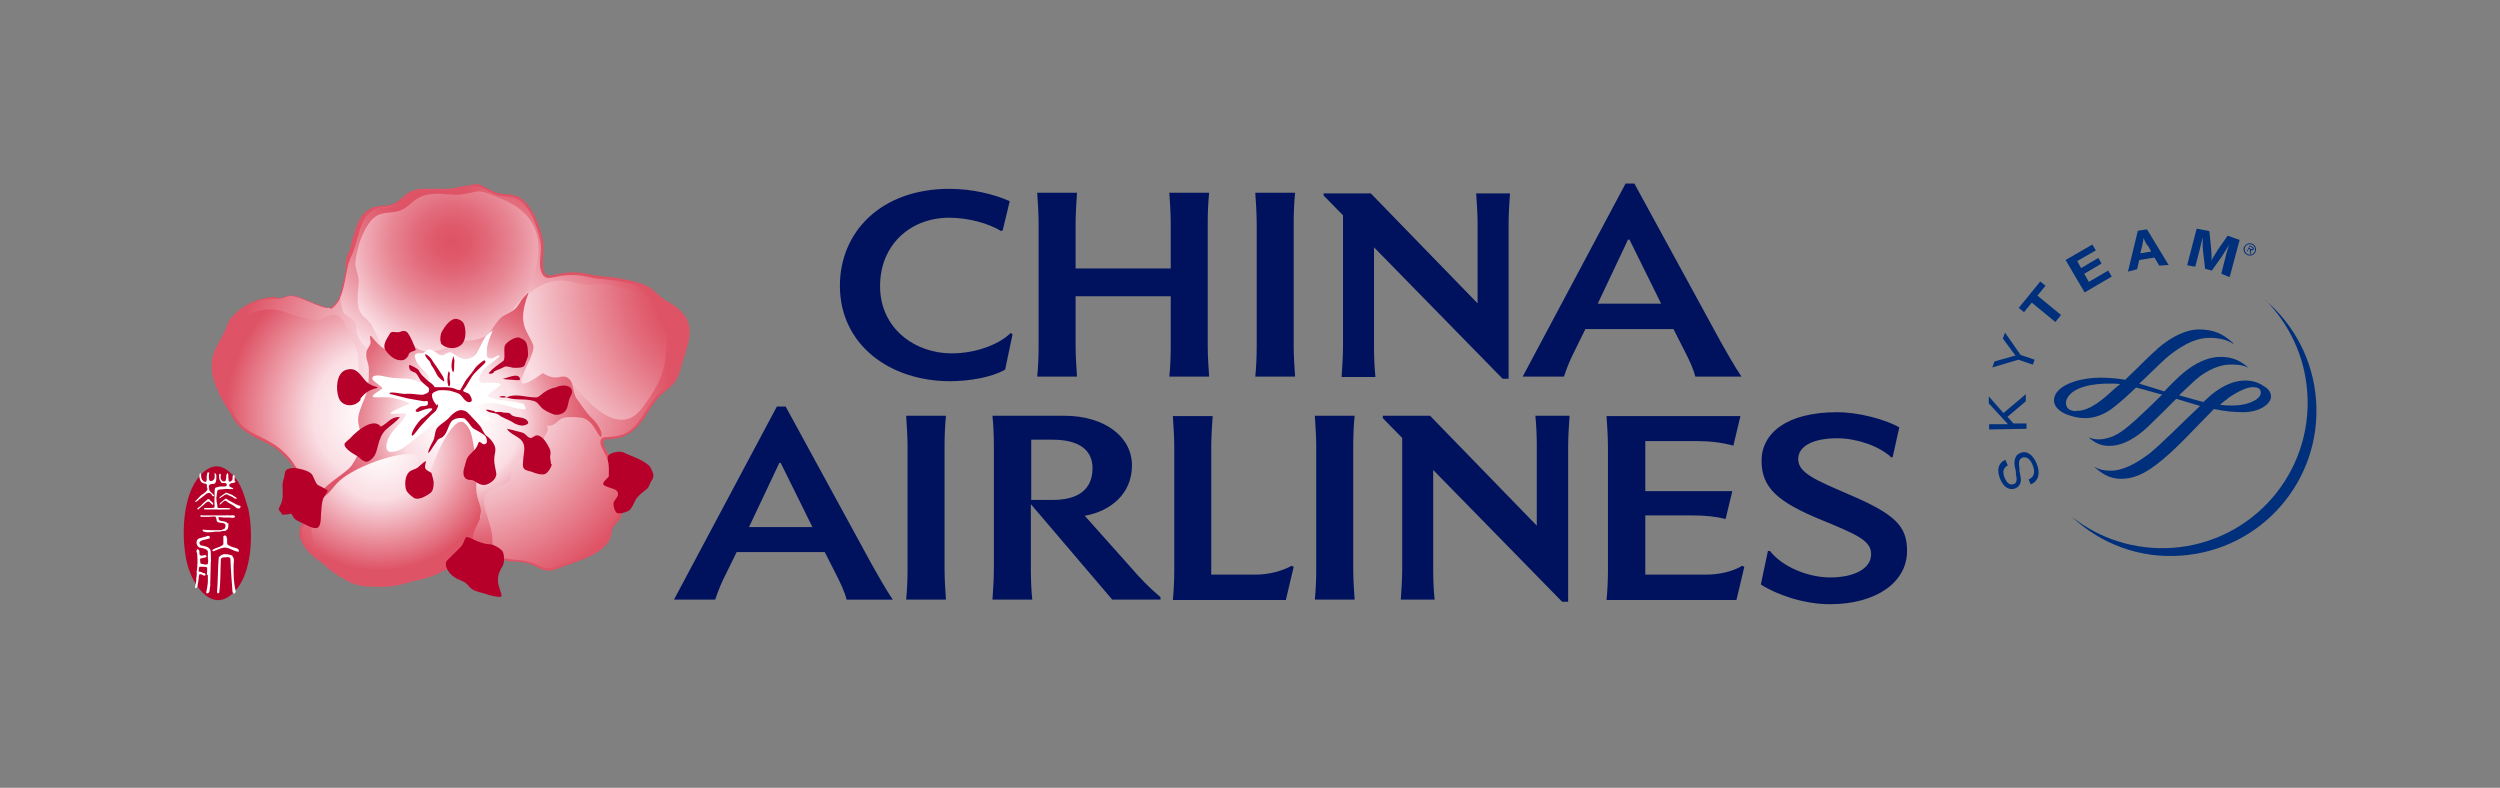 <?xml version="1.0" encoding="UTF-8"?>
<svg id="_レイヤー_2" data-name="レイヤー 2" xmlns="http://www.w3.org/2000/svg" xmlns:xlink="http://www.w3.org/1999/xlink" viewBox="0 0 70.96 22.36">
  <rect x="0" y="0" width="70.96" height="22.36" fill="#808080" stroke="none"/>
  <defs>
    <style>
      .cls-1 {
        fill: none;
      }

      .cls-2, .cls-3, .cls-4, .cls-5, .cls-6 {
        fill-rule: evenodd;
      }

      .cls-2, .cls-7 {
        fill: #fff;
      }

      .cls-3 {
        fill: url(#radial-gradient);
      }

      .cls-8, .cls-4 {
        fill: #b6002a;
      }

      .cls-9 {
        fill: url(#radial-gradient-6);
      }

      .cls-10 {
        fill: url(#radial-gradient-5);
      }

      .cls-11 {
        fill: url(#radial-gradient-4);
      }

      .cls-12 {
        fill: url(#radial-gradient-3);
      }

      .cls-13 {
        fill: url(#radial-gradient-2);
      }

      .cls-14 {
        fill: #00125e;
      }

      .cls-15 {
        fill: #002f7b;
      }

      .cls-5 {
        fill: #de5365;
      }

      .cls-6 {
        fill: url(#radial-gradient-7);
      }
    </style>
    <radialGradient id="radial-gradient" cx="12.79" cy="10.94" fx="12.79" fy="10.94" r="6.2" gradientUnits="userSpaceOnUse">
      <stop offset=".07" stop-color="#fff"/>
      <stop offset=".38" stop-color="#fadee4"/>
      <stop offset="1" stop-color="#de5365"/>
    </radialGradient>
    <radialGradient id="radial-gradient-2" cx="12.25" cy="6.06" fx="12.25" fy="6.06" r="4.76" gradientUnits="userSpaceOnUse">
      <stop offset=".21" stop-color="#de5365"/>
      <stop offset=".3" stop-color="#df5b6d"/>
      <stop offset=".44" stop-color="#e47382"/>
      <stop offset=".62" stop-color="#ec9aa6"/>
      <stop offset=".82" stop-color="#f7d0d7"/>
      <stop offset=".87" stop-color="#fadee4"/>
    </radialGradient>
    <radialGradient id="radial-gradient-3" cx="12.84" cy="55.58" fx="12.84" fy="55.58" r="5.3" gradientTransform="translate(0 -45.94) scale(1 .95)" gradientUnits="userSpaceOnUse">
      <stop offset="0" stop-color="#de5365"/>
      <stop offset=".09" stop-color="#df596a"/>
      <stop offset=".2" stop-color="#e26a7a"/>
      <stop offset=".34" stop-color="#e88795"/>
      <stop offset=".49" stop-color="#f0afb9"/>
      <stop offset=".64" stop-color="#fadee4"/>
      <stop offset=".77" stop-color="#fbe5ea"/>
      <stop offset=".96" stop-color="#fef9fa"/>
      <stop offset="1" stop-color="#fff"/>
    </radialGradient>
    <radialGradient id="radial-gradient-4" cx="10.77" cy="12.76" fx="10.77" fy="12.76" r="3.44" gradientUnits="userSpaceOnUse">
      <stop offset="0" stop-color="#fff"/>
      <stop offset=".41" stop-color="#fadee4"/>
      <stop offset="1" stop-color="#de5365"/>
    </radialGradient>
    <radialGradient id="radial-gradient-5" cx="10.78" cy="11.78" fx="10.78" fy="11.78" r="4.38" gradientUnits="userSpaceOnUse">
      <stop offset=".07" stop-color="#fff"/>
      <stop offset=".43" stop-color="#fadee4"/>
      <stop offset="1" stop-color="#de5365"/>
    </radialGradient>
    <radialGradient id="radial-gradient-6" cx="21.22" cy="7.84" fx="21.22" fy="7.84" r="8.83" gradientUnits="userSpaceOnUse">
      <stop offset=".31" stop-color="#de5365"/>
      <stop offset=".41" stop-color="#e36e7d"/>
      <stop offset=".63" stop-color="#f1b3bc"/>
      <stop offset=".76" stop-color="#fadee4"/>
    </radialGradient>
    <radialGradient id="radial-gradient-7" cx="13.07" cy="11.97" fx="13.07" fy="11.97" r="4.59" gradientUnits="userSpaceOnUse">
      <stop offset=".09" stop-color="#fff"/>
      <stop offset=".37" stop-color="#fadee4"/>
      <stop offset=".47" stop-color="#f2b7c0"/>
      <stop offset=".59" stop-color="#e98c99"/>
      <stop offset=".7" stop-color="#e36c7c"/>
      <stop offset=".79" stop-color="#df596b"/>
      <stop offset=".85" stop-color="#de5365"/>
    </radialGradient>
  </defs>
  <g id="guide">
    <g>
      <g>
        <g>
          <g>
            <g>
              <path class="cls-15" d="M64.3,8.51h0c.67.68,1.12,1.6,1.19,2.63.16,2.28-1.55,4.25-3.83,4.41-1.07.07-2.07-.26-2.85-.88h0c.81.76,1.91,1.19,3.1,1.1,2.28-.16,3.99-2.13,3.83-4.4-.08-1.15-.63-2.16-1.44-2.85Z"/>
              <path class="cls-15" d="M56.99,13.21c-.13.07-.16.18-.09.35.06.16.16.22.26.18.08-.03.1-.11.06-.29v-.07c-.05-.18-.05-.26-.03-.34.02-.09.07-.15.15-.18.19-.08.36.04.47.3.11.28.05.5-.17.59l-.06-.14c.16-.07.2-.21.11-.42-.07-.17-.18-.24-.29-.2-.09.04-.11.12-.08.31v.08s.02.07.02.07c.02.14.03.19.01.25-.02.07-.07.13-.14.16-.18.07-.34-.03-.44-.27-.1-.26-.05-.45.15-.54l.06.14Z"/>
              <path class="cls-15" d="M56.87,11.72l.63-.53v.2s-.52.44-.52.44l.17.19h.37s0,.15,0,.15l-1.06.02v-.15s.42,0,.42,0h.11s-.03-.04-.03-.04l-.04-.04-.47-.51v-.2s.43.49.43.49Z"/>
              <path class="cls-15" d="M57.34,10.07l.41.14-.05.14-.41-.14-.74.22.06-.17.46-.13.06-.02s.04,0,.08-.02c-.04-.04-.04-.05-.08-.1l-.28-.38.06-.17.44.63Z"/>
              <path class="cls-15" d="M58.06,8.11l-.23.28.67.55-.16.2-.67-.55-.22.27-.15-.12.61-.75.15.12Z"/>
              <path class="cls-15" d="M59.5,7.1l-.54.31.11.2.49-.29.09.16-.49.29.13.23.55-.32.1.17-.77.45-.54-.92.76-.44.1.17Z"/>
              <path class="cls-15" d="M61.56,7.52l-.27.02-.14-.23-.43.07-.06.26-.26.07.28-1.16.26-.04.62,1.02ZM60.95,6.97c-.06-.1-.08-.14-.11-.22,0,.08-.02.13-.04.24l-.05.2.31-.05-.1-.18Z"/>
              <path class="cls-15" d="M63.27,7.86l-.22-.09.08-.32s.02-.09.04-.15c.01-.07.03-.12.04-.16.02-.04.03-.09.04-.13l.03-.08c-.06.11-.09.15-.14.23-.02.04-.05.07-.06.1l-.3.42-.19-.05-.06-.51s0-.06-.01-.11c0-.07,0-.12,0-.15,0-.03,0-.07,0-.13l-.03.13c-.03.14-.05.2-.09.37l-.09.34-.23-.04.27-1.04.36.07.05.49c.01.12.02.21.01.35.04-.08.05-.11.1-.18.03-.05.06-.09.08-.13l.28-.4.34.12-.28,1.04Z"/>
              <path class="cls-15" d="M61.23,9.91c-.13.11-.39.36-.63.6l-.28.27c-.23-.04-.45-.06-.69-.06-.52,0-1,.14-1.21.37-.08.08-.12.18-.12.27,0,.25.29.38.38.41.46.17.85.12,1.25-.16.22-.16.49-.41.7-.61.16.04.35.09.55.15l.19.05c-.24.24-.49.48-.71.68l-.02.02c-.32.28-.54.48-.88.55-.23.05-.4,0-.45-.03,0,0-.01.01-.01.01.19.16.37.25.68.22.3-.03.64-.21.99-.54l.47-.46.33-.33s.67.2.67.2c0,0,.01,0,.01,0,0,0-.42.4-.42.4l-.36.35c-.37.35-.56.54-.78.69-.35.25-.66.38-.92.4-.14,0-.34,0-.5-.1,0,0-.02,0-.02,0,.18.15.4.34.78.33.43-.01.81-.22,1.4-.76.27-.25.54-.53.77-.77l.44-.45c.29.06.55.09.84.09.42,0,.77-.21.78-.44,0-.17-.13-.26-.22-.31-.07-.05-.25-.15-.51-.15-.31,0-.64.14-.97.41l-.22.2s-.08-.02-.08-.02l-.61-.17c.18-.17.33-.31.47-.44.34-.3.71-.42.92-.43.16-.01.43,0,.55.08,0,0,.01-.01.01-.01-.3-.26-.56-.29-.78-.29s-.55.07-.97.39c-.17.13-.39.35-.62.59,0,0-.31-.1-.31-.1l-.07-.02-.33-.1s.19-.18.19-.18c.22-.21.43-.42.59-.56.59-.49.96-.56,1.22-.56.28,0,.51.06.67.17,0,0,.01-.01.01-.01-.33-.3-.57-.39-.98-.4-.36,0-.79.2-1.21.57ZM58.92,11.67c-.19-.01-.28-.09-.28-.24,0-.02.01-.49,1.08-.54.12,0,.26-.01.46.01,0,0-.12.1-.12.1l-.07.06c-.26.24-.69.63-1.07.6ZM63.24,11.3c.31-.21.56-.32.72-.31.1,0,.21.03.21.15,0,.12-.11.22-.34.3-.19.07-.49.09-.82.05.09-.08.17-.14.23-.18Z"/>
            </g>
            <path class="cls-15" d="M63.7,7.01c.04-.09.14-.13.23-.09.09.04.13.14.09.23-.04.09-.14.13-.23.09-.09-.04-.13-.14-.1-.23ZM63.99,7.15c.04-.07.01-.16-.06-.2-.07-.04-.16-.02-.2.06-.04.07-.01.16.06.2.07.04.16.01.2-.06ZM63.89,7.2h-.03s0-.12,0-.12l-.03-.02-.04.08h-.02s.09-.18.09-.18l.07.04s.06.04.04.08c-.02.03-.05.03-.08.02v.1ZM63.87,7.06s.06.03.07,0c0-.02-.01-.03-.03-.04l-.04-.03-.03.04.03.02Z"/>
          </g>
          <rect class="cls-1" x="53.91" y="9.94" width="2.55" height="2.55"/>
        </g>
        <path class="cls-14" d="M28.46,6.53l-.04.03c-.36-.22-.93-.38-1.48-.38-1.1,0-1.96.77-1.96,1.94,0,1.22,1.01,1.91,2.03,1.91.67,0,1.33-.24,1.68-.58l.05.04-.21,1c-.37.22-1.03.33-1.56.33-1.71,0-3.13-1.03-3.13-2.71,0-1.53,1.17-2.75,3.11-2.75.64,0,1.26.15,1.71.35l-.2.83ZM34.32,10.69c-.02-.29-.04-.59-.04-.88v-3.46c0-.26.01-.59.04-.88h-1.13c.02.28.04.61.04.88v1.27h-2.7v-1.27c0-.26.02-.59.04-.88h-1.13c.02.28.04.61.04.88v3.46c0,.28-.01.59-.04.88h1.13c-.02-.29-.04-.59-.04-.88v-1.4h2.7v1.4c0,.28-.01.59-.04.88h1.13ZM36.76,10.69c-.02-.29-.04-.59-.04-.88v-3.46c0-.26.01-.59.04-.88h-1.13c.02.28.04.61.04.88v3.46c0,.28-.01.59-.04.88h1.13ZM42.86,5.48c-.02.27-.04.62-.04.89v4.38h-.17l-3.65-3.73v2.8c0,.28.01.59.04.88h-.96c.02-.29.04-.59.04-.88v-3.71l-.55-.56v-.06h1.34l3.03,3.12v-2.24c0-.28-.02-.59-.04-.88h.96ZM49.43,10.69c-.22-.33-.42-.69-.59-.99l-2.45-4.49h-.25l-2.92,5.48h1.17c.09-.27.2-.53.29-.7l.32-.65h2.5l.34.67c.1.2.22.44.28.68h1.3ZM46.21,6.8h.04l.9,1.82h-1.8l.86-1.82Z"/>
        <g>
          <g>
            <path class="cls-8" d="M7.04,14.41c.15.66.13,1.76-.32,2.31-.64.79-1.25-.08-1.41-.73-.17-.7-.15-1.93.37-2.49.18-.22.46-.36.73-.18.41.28.49.64.63,1.1"/>
            <g>
              <path class="cls-7" d="M6.44,15.27c.03.07-.04.2.08.22.08.07.28.04.26.17-.16,0-.28-.15-.46-.11-.09.02-.18.07-.27.1-.01-.01-.03-.02-.02-.04.09-.07.23-.07.31-.16v-.23c.05-.05.11,0,.09.05Z"/>
              <path class="cls-7" d="M6.59,15.78c.09.09.03.2.04.31,0,.24,0,.45.06.68,0,.03-.01.06-.04.08-.03,0-.03-.03-.05-.04-.02-.31-.05-.62-.06-.95-.02-.08-.14-.03-.19-.04-.03,0-.06.02-.08.04-.02.32,0,.64-.05.97-.01.01-.02.01-.04.01l-.02-.03c.03-.32.02-.68.05-.99.04-.05.11-.1.19-.09.07,0,.14.02.2.04Z"/>
              <path class="cls-7" d="M5.9,16.31c0,.08,0,.14,0,.2,0,.07-.02.15-.03.22,0,.04-.03.07-.01.11h.04c.06-.03.05-.11.06-.17.02-.07,0-.13.01-.19,0-.14.01-.26.01-.39,0-.04,0-.05,0-.08.02-.12,0-.26,0-.38-.04-.12-.18-.13-.28-.15-.03-.02-.04-.06-.04-.08.02-.05.09-.07.14-.08.02-.01.03,0,.05-.01.03-.01.05-.02.08-.02.02,0,.03-.03.03-.05-.05-.07-.1,0-.16,0-.07.03-.21.02-.22.14-.01.05.01.09.04.13.02.02.04.04.09.04.07.02.16.03.19.1,0,.04,0,.11,0,.13,0,.03,0,.05,0,.08.02.04,0,.09,0,.14-.02.04-.08.02-.11.02-.03-.02-.07,0-.1-.03-.01-.04-.01-.09-.01-.13.07-.03.12-.02.18-.05,0,0,0,0,0-.01,0,0,0-.02,0-.02,0,0,0,0-.01-.01-.04-.04-.05,0-.11,0-.01,0-.02,0-.03,0-.08,0-.03-.11-.06-.15-.01,0-.02-.04-.05-.03-.05.04,0,.11,0,.17.01.15.01.32-.02.48.02.07-.02.17-.01.24-.01.03,0,.07-.02.1,0,.04-.03.09,0,.12.02-.01.03-.02.05-.04.02-.11.04-.21.05-.33,0-.02.02-.04.04-.03.05,0,.07.04.11.04.07-.02.02-.07,0-.07-.06,0-.05-.03-.11-.04-.02,0-.05,0-.05-.02,0-.04,0-.09.02-.12.05-.01.1,0,.15,0,.02,0,.06,0,.07.03,0,.06,0,.15-.01.21Z"/>
            </g>
            <g>
              <path class="cls-7" d="M6.81,14.43h-.08s-.06-.05-.09-.07c-.07-.05-.16-.08-.23-.15-.07,0-.09.06-.15.1,0,0-.02.02-.03,0,.02-.05.08-.07.11-.11.02-.02.05-.03.07-.05.05.02.06.05.1.06.06.03.08.05.13.07.05.03.08.05.12.06.03.02.09,0,.06.07h-.01Z"/>
              <path class="cls-7" d="M6.69,13.67s-.04.04-.08.04c-.05,0-.06.01-.09.03-.01.01-.02.03-.01.05,0,.03.06.04.09.06.01,0,.02.01.02.03-.02.01-.04,0-.06,0-.06.01-.12-.01-.18,0-.02,0-.03,0-.06.01-.02,0-.02,0-.04,0-.04.01-.1,0-.11.04,0,.04-.02.08-.02.13,0,.02,0,.04-.01.06,0,.06.01.15.03.23,0,.02,0,.04,0,.05.03.04.1.01.12.02.05,0,.07,0,.11,0,.04,0,.08,0,.12.01,0,0,.02,0,.02.01,0,.02-.02.02-.04.02-.03,0-.06,0-.1,0-.09,0-.16.01-.26,0-.05,0-.07,0-.13,0,0,0-.05,0-.07,0-.05,0-.06,0-.11,0-.01,0-.04,0-.04-.02,0-.02.02-.02.02-.02.05,0,.1,0,.15,0,.06,0,.09,0,.13-.02,0-.02,0-.03,0-.05,0-.07-.01-.13,0-.22,0-.04,0-.1,0-.14,0-.04,0-.13.03-.15l.12-.03s.08,0,.13,0c.03,0,.06-.02.07-.04,0-.03-.02-.05-.04-.06-.03,0-.03,0-.07,0-.02,0-.05,0-.06-.03-.05-.06-.06-.14-.05-.21,0-.01.02-.03.04-.02.02.03,0,.06,0,.09,0,.07.04.1.06.12.03.01.04,0,.07,0,.03-.03.02-.07.03-.1,0-.05,0-.08.03-.13.02,0,.02.02.03.04v.03s0,.1.01.15c.02.02.02.02.04.02.03-.01.06-.03.07-.07.01-.04-.02-.11.04-.11.02,0,.01,0,.02.01v.15Z"/>
              <path class="cls-7" d="M6.69,14.15s-.04,0-.05-.01c-.04-.05-.15-.07-.18-.1-.05-.02-.06,0-.1.02-.02.02-.05.04-.08.05-.02.02-.02.03-.04.03,0,0-.02-.01-.01-.02.02-.02.04-.04.06-.05.04-.03.09-.06.13-.09.04.02.13.05.18.07.03.04.09.05.12.09,0,.01,0,.02-.02.02Z"/>
              <path class="cls-7" d="M6.48,14.84c.01.06,0,.17-.03.19-.03.03-.05.04-.08.04-.08,0-.06.01-.13.02h-.12c-.08.01-.13.02-.22.02-.04,0-.08-.01-.12-.02,0-.01-.03-.01-.03-.04s.05-.01.08-.01c.07,0,.15.01.22.01.08,0,.1,0,.2,0,.02,0,.06-.01.07-.02.07-.03.06-.02.08-.09,0-.06,0-.07-.06-.09-.08-.02-.13,0-.18-.05-.03-.05,0-.11-.06-.14-.06,0-.1.01-.17.01-.03,0-.06,0-.1,0-.02,0-.04,0-.08,0-.02,0-.02,0-.05,0,0-.01-.03-.03-.01-.04.03-.01.05,0,.07,0,.06,0,.11,0,.18,0,.02,0,.05,0,.07,0,.06,0,.11,0,.18,0,.05,0,.09,0,.13,0,.04,0,.06,0,.08,0,.05-.01.08,0,.12,0,.06,0,.08-.01.12,0,.02,0,.02.02.03.03,0,.01,0,.02-.02.03-.04.02-.08,0-.13,0-.04,0-.08,0-.13,0-.03,0-.07,0-.11-.01-.03,0-.05,0-.08,0,0,.03,0,.06.03.09.03.02.09.02.13.03.04.01.08.02.1.06Z"/>
              <path class="cls-7" d="M6.14,13.51c0,.06.01.17-.05.22-.05.01-.12,0-.15.04-.03.04,0,.09,0,.13.01.06.07.08.1.12.02.02.03.04.04.06-.01,0-.03.01-.04,0h-.01s-.02-.04-.02-.04c-.02-.01-.04-.05-.07-.05-.09,0-.13.08-.2.12-.02.02-.04.03-.07.05-.02.02-.03.02-.04.04-.03.02-.05.04-.09.05v-.02s.03-.03.05-.05c.05-.05.1-.12.16-.15.05-.04.11-.07.14-.14,0-.02-.01-.04-.02-.06,0-.04.02-.08-.03-.1-.05,0-.11-.03-.12-.04-.06-.07-.08-.18-.04-.27h0s.03.05.03.09c0,.05.01.1.05.13.01.02.03.03.06.04.02,0,.04-.02.04-.03.02-.06-.01-.12.02-.19,0-.02,0-.05.02-.05h.04c0,.05-.02.08-.01.13,0,.04,0,.08.02.1.01.02.04.02.05.01.05,0,.08-.05.09-.08,0-.05.01-.1,0-.13v-.02s.04.03.05.06Z"/>
              <path class="cls-7" d="M6.03,14.33s-.02-.03-.04-.04c-.03-.02-.05-.07-.1-.05-.02.01-.04.03-.06.04-.07.08-.14.11-.2.18-.02,0-.03,0-.03-.02.02-.03.05-.05.08-.07.02-.01.04-.04.06-.06.02-.02.03-.03.04-.04.04-.04.07-.05.1-.09.01-.01.04-.02.06-.01.02.04.06.06.09.09.01.02.05.05,0,.07Z"/>
            </g>
          </g>
          <g>
            <path class="cls-5" d="M13.47,5.22c.15,0,.23.06.33.11.18.09.3.17.53.18.13,0,.25.02.37.07.41.19.64.89.72,1.27.02.13.01.27,0,.4-.01.13-.02.26,0,.37.04.2.12.2.17.2h0c.05,0,.11-.01.18-.03.05-.01.09-.02.15-.03.12-.02.23-.03.34-.03.16,0,.31.02.45.05.15.04.3.05.46.07.12.01.23.02.36.04.12.02.54.1.78.2.13.06.24.15.34.24.09.08.17.15.27.21.59.32.77.69.59,1.28-.02.06-.04.12-.05.18-.06.2-.12.41-.18.6-.08.25-.21.35-.37.48-.04.04-.09.08-.14.12-.14.13-.25.3-.36.47-.15.24-.31.49-.58.65-.22.13-.4.14-.62.15-.01,0-.03,0-.04,0-.1.05,0,.26.08.39.04.07.08.15.12.25.03.07.03.15.03.23,0,.07,0,.13.02.17,0,.02.04.05.07.08.05.05.12.11.15.2.07.23.05.71-.02.89-.02.05-.06.1-.12.16-.04.05-.08.1-.1.13-.02.04-.03.09-.04.15-.02.08-.03.18-.09.26-.23.34-.73.51-1.14.65-.1.03-.19.07-.27.1-.11.04-.2.07-.28.07h0c-.12,0-.2-.04-.31-.09-.05-.02-.1-.05-.17-.08-.17-.07-.33-.08-.51-.09-.09,0-.18-.01-.28-.03-.19-.03-.31-.11-.43-.19-.02,0-.03-.02-.05-.03h-.02c-.17,0-.3-.04-.38-.11-.19.27-.47.48-.89.65-.28.15-.57.22-.82.27-.07.02-.13.04-.18.05-.23.07-.47.11-.72.11h0c-.09,0-.18,0-.27-.01-.33,0-.58-.07-.79-.22-.22-.11-.41-.25-.57-.41-.23-.16-.48-.35-.61-.6-.15-.3-.07-.44.02-.61.03-.05.05-.1.08-.16,0-.01.01-.03.02-.05.16-.38.22-.55.23-.62-.19-.06-.35-.23-.5-.52-.08-.16-.17-.3-.22-.37-.03-.04-.08-.09-.13-.14-.04-.04-.08-.07-.1-.09-.17-.17-.38-.27-.59-.37-.19-.09-.37-.19-.53-.33-.11-.09-.2-.21-.28-.36-.24-.38-.48-.78-.55-1.17-.07-.39.03-.62.15-.85.04-.08.08-.16.13-.24.02-.04.04-.08.06-.12.03-.06.05-.11.06-.15.04-.1.07-.19.2-.32.16-.17.29-.25.46-.34.19-.09.4-.16.57-.17.01,0,.13-.02.17,0,.04,0,.08.02.12.02,0,0,.02,0,.02,0,.04,0,.08-.02.12-.04.05-.03.11-.03.2-.03h.02c.18,0,.83.34,1.01.34,0,0,.05,0,.07,0,.02,0,.04-.03.04-.03.08-.07.15-.16.2-.27,0-.01,0-.02.01-.03h0s.02-.04.02-.07h0s.01-.05.02-.07c.04-.12.06-.26.09-.39,0-.04.01-.07.02-.11v-.03s.02-.04.02-.04c0,0,0-.04,0-.04,0,0,0-.02,0-.03h0s0-.02,0-.03h0s0-.03,0-.04h0s0-.02,0-.03h0s0-.03,0-.04h0s0-.02,0-.03h0s0-.03,0-.04h0s0-.02.01-.03h0s0-.03.01-.04h0s0-.02.01-.03h0s0-.03.01-.04c.07-.13.11-.29.15-.46.09-.34.18-.69.48-.87.13-.08.27-.09.4-.1.11,0,.22-.02.32-.07.08-.04.15-.1.22-.16.1-.09.21-.18.36-.22.02,0,.03,0,.05-.01h.01s.03-.01.04-.01h0s.03,0,.04-.01h.01s.03,0,.04,0h.01s.02,0,.03,0h.01s.03,0,.04,0c0,0,.02,0,.02,0,0,0,.02,0,.03,0,0,0,.02,0,.02,0,0,0,.02,0,.02,0h.09s.1,0,.15,0h0s.04,0,.06,0h0s.04,0,.06,0c.05,0,.09,0,.14,0,.13,0,.23-.02.37-.05.12-.02.26-.05.34-.05Z"/>
            <path class="cls-3" d="M9.38,8.77s.06-.03.06-.03c.42-.34.33-1.03.55-1.47.2-.4.19-1.04.61-1.3.22-.14.48-.05.72-.17.21-.11.34-.31.57-.38.26-.08.49-.06.73-.04.27.02.4-.02.67-.07.31-.03.41.02.66.17.24.13.49.06.72.16.38.18.6.84.67,1.22.05.25-.05.53,0,.77.09.38.3.24.59.2.27-.04.52-.03.77.03.28.07.53.06.82.11.21.04.56.11.76.2.23.1.37.32.61.45.51.28.73.59.55,1.2-.08.26-.15.53-.24.78-.1.3-.27.37-.49.57-.35.32-.49.86-.92,1.11-.23.14-.65.12-.68.14-.2.14.08.43.19.74.05.13,0,.28.05.41.03.09.18.14.21.27.06.21.04.68-.02.83-.02.07-.17.2-.21.28-.06.12-.04.27-.13.4-.28.4-.98.57-1.38.73-.34.13-.41.01-.71-.1-.27-.1-.51-.08-.8-.13-.31-.04-.41-.25-.7-.34-.38-.13-.48.11-.71.34-.44.45-.94.53-1.51.62-.54.08-1.2.23-1.65-.16-.33-.29-.9-.54-1.1-.94-.17-.34-.02-.42.1-.7.06-.13.28-.62.26-.75-.03-.14-.42-.53-.53-.66-.12-.16-.3-.32-.45-.46-.41-.4-1-.44-1.3-.9-.25-.39-.57-.85-.64-1.3-.09-.52.12-.72.33-1.17.1-.2.08-.27.25-.46.14-.16.26-.23.43-.32.15-.08.36-.15.54-.17.11-.01.19.02.31,0,.12-.01.19-.08.32-.08.25.01.83.34,1.02.34,0,0,.05,0,.08,0Z"/>
            <path class="cls-13" d="M13.95,5.48c-.25-.11-.32-.19-.55-.19-.03,0-.07,0-.12.02-.27.05-.41.09-.67.07-.04,0-.2-.01-.26-.01-.15,0-.31,0-.48.06-.23.07-.36.27-.57.38-.23.12-.49.03-.72.17-.41.25-.4.89-.61,1.3-.16.33-.15.8-.31,1.16.01.13.04.26.07.38.06.2.45.19.38.57l.02.06c.31,1.03,2.15.77,2.67.37.27-.21.78-.37.98-.63.18-.23.76-.41.91-.65.23-.38.52-.89.49-1.24-.09-1.07-.74-1.57-1.24-1.8Z"/>
            <path class="cls-12" d="M14.21,5.64c-.21-.09-.5-.22-.62-.21-.04,0-.08.01-.12.02-.28.05-.42.1-.7.07-.04,0-.22-.01-.27-.02-.16,0-.32,0-.49.06-.24.07-.37.28-.59.39-.24.12-.51.04-.74.18-.23.14-.51.64-.59,1.28-.03.21.12.41.09.65-.12,1.03.17.8.39,1.21.41.78.37,1.02.17.97.23.27.44.62.27.85.7.15,1.59-.04,1.94-.3.28-.21.66-.42.88-.69.19-.24.53-.99.68-1.24.24-.39.5-.47.69-1.2.31-1.22-.3-1.74-.96-2.01Z"/>
            <path class="cls-11" d="M10.16,13.06c-.4.44-.83.82-1.08,1.16-.27.37-.31.96-.14,1.3.47.95,1.67,1.25,2.58.96.88-.2,1.97-.45,2.09-1.63.06-.58.22-1.18.03-1.72-.16-.43-.18-1.45-1.1-1.24-.43.11-1.21,0-1.59.27-.38.26-.74.65-.87,1.08"/>
            <path class="cls-10" d="M10.29,10.71c-.22-.21-.05-.48-.15-.74-.08-.23-.22-.51-.34-.76-.28-.58-.62-.05-.85-.11-.24-.06-.59-.14-.82-.23-.98-.38-2.01.53-2.04,1.58,0,.43.33.89.52,1.25.27.53.52.55,1,.81.4.22.65.47.88.91.59,1.13,1.23.08,1.74-.34.38-.31.61-.99.5-1.48-.07-.33-.34-.8-.61-1"/>
            <path class="cls-9" d="M17.24,8.06s-.08,0-.12,0c-.28.02-.43.05-.7-.02-.04,0-.09-.02-.13-.03-.04,0-.08-.01-.13-.02-.16-.03-.31-.04-.49,0-.24.04-.5.22-.67.34-.19.15-.31.54-.51.65-.45.21-.46.32-.71.71-.2.32-.46.77-.66,1.12,0,.14,0,.27.03.4.04.22.29.57.29.76v-.08c.22,1.12,2.49,1.46,2.07.91-1.08-1.41.6-2.09.81-1.83,1.32,1.64,1.85.68,1.98.51.27-.37.48-.74.55-1.1.42-2.33-.89-2.01-1.62-2.33Z"/>
            <path class="cls-6" d="M16.78,11.85c-.13-.12-.29-.37-.4-.52-.16-.21-.06-.5-.29-.62-.18-.09-.28.13-.68-.12-1.25.89-.19-.45-.27-.78-.15-.43-.49-.56-.14-1.49,0,0,0-.01-.02,0-.07.07-.14.14-.18.2-.1.16-.14.25-.33.35-.13.07-.22.1-.31.21-.09.1-.16.21-.23.32-.15.21-.44.26-.7.27-.06,0-.12,0-.18,0-.36.23-.74.37-1.08.28-.21-.05-.48-.43-.68-.4-.2.03.11.13-.04.31-.3.32-.7-.34-.73-.33-.04.01,0,.12,0,.18,0,.11-.11.18-.12.29-.01.11,0,.17.02.23.02.07.05.15.05.27,0,.2,0,.13-.01.33-.02.39-.18.56-.28.94-.1.42.33.65-.19,1.43-.17.26-.96.63-.91.94.22-.04.35-.29.51-.45.38-.38,1.41-.78,2.02-.81.63-.03.03.67.2.81.17.13-.17.5.02.41.2-.1.48-1.02.59-1.24.07-.15,1.07-2.47,1.1,1.03,0,.33.2.49.11.82-.04.15-.63.99.33.9.13-.73-.42-1.25-.14-1.61.15-.19.69-.22.68-.47-.04-.88.64-.3.8-.62.26-.53.15-.13.13-.36-.02-.24.19-.24.09-.47.23.05.29-.17.48-.22.13-.04.39-.02.52,0,.32.05.47.57.54.54.07-.11-.1-.39-.27-.54Z"/>
            <path class="cls-2" d="M11.02,12.8c-.13-.09,0-.43.16-.59.16-.17.4-.44.33-.47-.06-.03-.33.03-.42,0-.08-.03.47-.25.53-.28.06-.03-.39-.16-.56-.18-.17-.02-.51.03-.48-.04.03-.07.23-.17.27-.21.04-.04-.26-.2-.28-.27-.02-.07.06-.15.37-.07.31.07.57.04.71.07.14.03.21.06.26.09.05.03.09-.08.13-.06.04.02.14.08.15.02,0-.06-.04-.18-.13-.26-.09-.08-.22-.23-.24-.29-.02-.06-.09-.19,0-.22.08-.03.15,0,.19-.02.04-.02.12-.13.23-.09.11.05.16.09.2.12.03.03.1.04.15.03.05-.02.14-.12.24-.06.1.06.27.2.43.17.16-.03.25-.11.3-.21.05-.09.18-.39.24-.45.06-.06.2-.17.18-.13-.02.04-.16.36-.16.51,0,.16-.02.2.03.24.05.04.12.03.17,0,.06-.03.15-.09.16-.05.01.04-.32.26-.42.36-.1.09-.19.29-.15.36.05.08.24.04.33.04s.3.01.27.06c-.03.05-.37.27-.37.31s.21.11.32.12c.12,0,.39.05.5.07.11.03.2.02.22.08.02.06.06.11.02.12-.04,0-.27-.03-.35-.06-.08-.03-.48-.12-.57-.12-.09,0-.36,0-.4.09-.05.09.15.15.19.19.04.04.2.21.1.22-.1.02-.18-.06-.22-.07-.04-.01-.19-.12-.23-.15-.04-.03-.21-.21-.29-.2-.08,0-.25.04-.34.1-.09.06-.2.18-.25.24-.06.06-.28.21-.38.29-.09.08-.61.49-.71.56-.09.07-.33.16-.44.09Z"/>
            <path class="cls-4" d="M12.52,9.73c-.04-.06-.02-.19,0-.27.03-.07.25-.48.48-.4.09.03.15.07.18.17.05.16.05.41-.07.54-.18.18-.49.12-.6-.03Z"/>
            <path class="cls-4" d="M11.44,10.22c.06-.01.15-.09.16-.16.02-.09.19-.09.2-.13,0-.03-.18-.48-.27-.52-.12-.05-.15.03-.26.02-.08,0-.16-.04-.21.05-.08.14-.22.32-.11.47.11.15.28.31.49.27"/>
            <path class="cls-4" d="M14.01,10.58s-.1.06-.14.01c.14-.16.25-.22.42-.35.06-.06,0-.34.04-.43.03-.09.31-.28.43-.22.06.03.12.05.16.11.07.1.06.28.07.35,0,.11-.06.19-.09.3-.03.1-.22.09-.3.09-.11,0-.22-.08-.32-.01-.06.04-.22.08-.27.13Z"/>
            <path class="cls-4" d="M12.76,10.96c.04-.07,0-.17,0-.24,0-.06.03-.15-.03-.18-.03.13-.05.29,0,.42,0,.02.02,0,.02,0Z"/>
            <path class="cls-4" d="M10.22,11.33c.15-.21.31-.28.5-.32,0-.02-.05-.04-.07-.04-.13-.03-.23-.1-.31-.2-.16-.2-.26-.35-.52-.27-.28.09-.29.55-.21.78.09.27.46.3.63.06Z"/>
            <path class="cls-4" d="M15.81,10.98c.29-.11.53.03.38.28-.07.12-.05.27-.13.39-.07.1-.23.15-.35.11-.11-.04-.26-.11-.34-.19-.09-.09-.11-.17-.26-.2-.24-.06-.5,0-.73-.09.26-.13.57.01.84,0,.12,0,.2-.22.58-.29"/>
            <path class="cls-4" d="M14.38,11.27c-.07-.04-.16-.04-.21,0,.05.01.16.03.21,0Z"/>
            <path class="cls-4" d="M10.81,12.11c-.26-.32-.83.28-.87.33-.04.04-.15.12-.16.16-.03.12.26.29.35.34.12.07.22.25.38.12.16-.12.17-.24.22-.42.04-.17.11-.34.23-.45.13-.12.28-.21.39-.35-.26-.02-.36.19-.54.27"/>
            <path class="cls-4" d="M14.76,10.75c-.05-.2-.41.01-.5,0,.1.03.25.02.39.04.04,0,.12.01.11-.03Z"/>
            <path class="cls-4" d="M13.21,11.91c.1.06.14.2.24.26.09.05.22.12.31.19.05.04.1.21.02.24-.12.06-.16-.17-.22.02-.06.19-.29.27-.33.47-.03.14-.13.33-.04.46.02.04.07.06.12.07.11.01.12,0,.21.07.11.07.21.1.33.05.12-.06.22-.14.24-.28-.02-.15-.07-.29-.06-.44,0-.15.07-.24,0-.39-.06-.12-.12-.18-.22-.26-.08-.06-.11-.17-.17-.26-.1-.13-.27-.29-.33-.36-.06-.07-.13-.11-.23-.11-.1,0-.25.11-.32.2-.09.11-.23.18-.32.27-.11.1-.08.26-.14.39-.05.11-.14.24-.15.36.07-.04.12-.16.17-.22.03-.05.07-.1.1-.15.04-.05.1-.05.15-.09.13-.12.14-.28.23-.42.07-.12.31-.14.41-.09"/>
            <path class="cls-4" d="M15.64,13.17c0-.08-.04-.16-.02-.24.02-.1,0-.18-.06-.27-.05-.11-.22-.36-.37-.29-.05.02-.1.09-.17.05-.08-.04-.1-.11-.19-.14-.09-.03-.18-.04-.26-.07-.06-.01-.11-.03-.18-.04.06.12.26.2.36.28.21.18.11.38.1.61,0,.07-.03.17.02.24.05.07.23.08.27.11.02.01.24.09.34.04.09-.05.18-.21.18-.27"/>
            <g>
              <path class="cls-4" d="M13.25,15.25c.07-.01.15.05.29.11.14.05.25.09.37.09.11,0,.33.14.36.21.04.08.06.28,0,.4-.07.12-.18.28-.12.54.06.26.17.36-.02.34-.19-.02-.33-.08-.44-.11-.11-.03-.27-.05-.39-.2-.12-.15-.2-.12-.39-.24-.2-.12-.32-.37-.22-.48.1-.11.4-.38.43-.44.04-.06.09-.23.12-.23Z"/>
              <path class="cls-4" d="M17.13,13.71c0-.06.14-.15.15-.19,0-.04.01-.27-.01-.37-.03-.1-.04-.21.03-.25.07-.05.27-.11.39-.06.12.05.22.1.33.14.11.04.4.19.45.3.05.11.12.22.04.34-.08.11-.08.2-.14.25-.06.05-.21.16-.29.26-.08.1-.14.32-.24.37-.1.05-.3.11-.35.04-.06-.07-.09-.22-.07-.28.01-.06.15-.17.12-.27-.03-.1-.13-.11-.24-.15-.11-.04-.18-.06-.18-.12Z"/>
              <path class="cls-4" d="M8,14.58c-.05-.06-.11-.11-.08-.16.03-.06.09-.18.1-.28.01-.1,0-.32,0-.39,0-.07.04-.17.05-.23.02-.06,0-.18.11-.21.11-.04.23-.03.33,0,.1.02.3.07.36.18.06.11.09.24.16.28.07.04.27.13.27.16,0,.03-.04.07-.11.19-.07.12-.07.44-.08.5,0,.06,0,.29-.08.35-.08.05-.2,0-.32-.06-.11-.06-.28-.12-.34-.18-.06-.05-.06-.12-.1-.14-.04-.02-.23.05-.28,0Z"/>
            </g>
            <path class="cls-4" d="M12.25,13.44s.06.2.06.25c0,.09-.01.21-.06.27-.05.06-.2.14-.25.16-.05.02-.19.07-.27,0-.04-.03-.15-.11-.19-.19-.04-.07-.08-.36.06-.52.07-.08.19-.08.27-.15.07-.06.14-.13.22-.18,0,.08-.06.17,0,.24.04.05.12.07.16.11Z"/>
            <path class="cls-4" d="M14.04,11.67c-.1-.01-.14-.05-.25-.04.06.09.22.08.32.12.05.02.08.05.11.07.11.06.31.14.34.17.03.03.22.12.33.08.05-.02.12-.03.1-.09-.08-.17-.33-.11-.46-.19-.04-.03-.04-.06-.1-.07-.06-.01-.14,0-.18-.02-.05-.02-.14,0-.21,0Z"/>
            <path class="cls-4" d="M12.86,10.11s0,.03-.02.1c-.02.07-.05.23.02.36,0,0,.04-.04.03-.16,0-.12.01-.13.01-.17,0-.04-.04-.14-.04-.14Z"/>
            <g>
              <path class="cls-4" d="M12.42,11.47c.04.05-.02.14-.05.19-.04.05-.1.08-.23.22-.13.14-.27.29-.3.34-.04.05-.12.17-.15.14-.03-.03.06-.2.09-.24.02-.04.16-.23.21-.25.05-.03.29-.23.28-.26,0-.03-.09-.02-.13-.01-.04,0-.22.07-.27.09-.05.01-.11-.02-.04-.08.07-.06.09-.07.13-.08.04,0,.15-.01.17-.03.02-.02.03-.1,0-.11-.02-.02-.06,0-.09,0-.03,0-.4-.07-.46-.08-.06-.01-.42-.11-.48-.12-.06-.01-.07-.05.03-.05s.28.04.35.04.14-.01.21,0c.07,0,.27.04.33.02.06-.02.14-.05.15-.09.01-.04.02-.09-.02-.12-.03-.03-.19-.14-.23-.22-.04-.08-.09-.16-.13-.19-.04-.02-.12-.04-.15-.08-.03-.04-.05-.16,0-.14.05.02.2.1.23.13.02.03.06.11.11.16.05.05.15.15.19.18.05.03.14.1.17.16.15,0,.18,0,.28,0,.1,0,.25.02.28.04.03.01.14.07.17.03.03-.04.13-.24.17-.29.04-.05.22-.27.25-.33.04-.06.25-.23.26-.21.02.01.06.04-.02.11-.08.07-.3.29-.33.34-.03.06-.16.26-.18.3-.02.04-.09.09-.07.12.02.03.15.06.17.09.03.03.11.18.05.21-.06.04-.13,0-.18-.05-.05-.05-.08-.11-.13-.15-.05-.04-.12-.06-.22-.09-.1-.04-.33-.04-.39-.03-.06.02-.19.06-.19.13,0,.07.02.16.14.3Z"/>
              <path class="cls-4" d="M12.6,10.83s-.15-.1-.19-.18c-.04-.08-.12-.23-.15-.26-.03-.03-.04-.11-.07-.14-.03-.02-.15-.17-.12-.19.04-.02.17.11.18.14.02.04.14.21.17.25.03.04.12.19.15.23.02.04.06.14.03.14Z"/>
            </g>
          </g>
        </g>
        <path class="cls-14" d="M25.34,17.02c-.22-.33-.42-.69-.59-.99l-2.45-4.49h-.25l-2.92,5.48h1.17c.09-.27.2-.53.29-.7l.32-.65h2.5l.34.67c.1.2.22.44.28.68h1.3ZM22.12,13.14h.04l.9,1.82h-1.8l.86-1.82ZM26.85,17.02c-.02-.29-.04-.59-.04-.88v-3.46c0-.26.01-.59.04-.88h-1.13c.02.28.04.62.04.88v3.46c0,.28-.01.59-.04.88h1.13ZM28.17,17.02c.02-.29.04-.59.04-.88v-3.46c0-.26-.01-.59-.04-.88h2.03c1.16,0,1.93.6,1.93,1.41s-.61,1.3-1.34,1.43l1.32,1.48c.24.28.51.56.83.83v.07h-1.37l-2.31-2.71v1.83c0,.28.01.59.04.88h-1.13ZM29.27,14.19h.61c.7,0,1.13-.28,1.13-.9,0-.54-.41-.81-1.14-.81h-.6v1.72ZM36.5,17.02l.22-.93-.06-.03c-.27.15-.64.25-1.03.25h-1.25v-3.62c0-.26.02-.59.04-.88h-1.13c.02.28.04.62.04.88v3.46c0,.28-.01.59-.04.88h3.21ZM38.45,17.02c-.02-.29-.04-.59-.04-.88v-3.46c0-.26.01-.59.04-.88h-1.13c.02.28.04.62.04.88v3.46c0,.28-.01.59-.04.88h1.13ZM44.55,11.81c-.02.27-.04.62-.04.89v4.38h-.17l-3.66-3.74v2.8c0,.28.01.59.04.88h-.96c.02-.29.04-.59.04-.88v-3.71l-.55-.56v-.07h1.34l3.03,3.12v-2.24c0-.28-.01-.59-.04-.88h.96ZM49.29,17.02l.22-.93-.06-.03c-.27.16-.63.25-1.04.25h-1.71v-1.68h1.36c.33,0,.63.03.92.1l.19-.79h-2.47v-1.42h1.46c.38,0,.72.04,1.04.13l.2-.84h-3.8c.02.28.04.62.04.88v3.46c0,.28-.01.59-.04.88h3.67ZM53.66,12.96c-.35-.31-.97-.52-1.51-.52-.72,0-1.11.24-1.11.59,0,.4.51.6,1.43,1,1.34.57,1.66.91,1.66,1.61,0,.89-.88,1.51-2.19,1.51-.74,0-1.51-.27-1.96-.56l.2-.95h.06c.35.45,1.08.75,1.71.75.68,0,1.16-.25,1.16-.66,0-.38-.38-.55-1.43-.98-1.21-.5-1.68-.9-1.68-1.67s.69-1.38,2.15-1.38c.58,0,1.33.19,1.76.43l-.19.85h-.06Z"/>
      </g>
      <rect class="cls-1" width="70.96" height="22.36"/>
    </g>
  </g>
</svg>